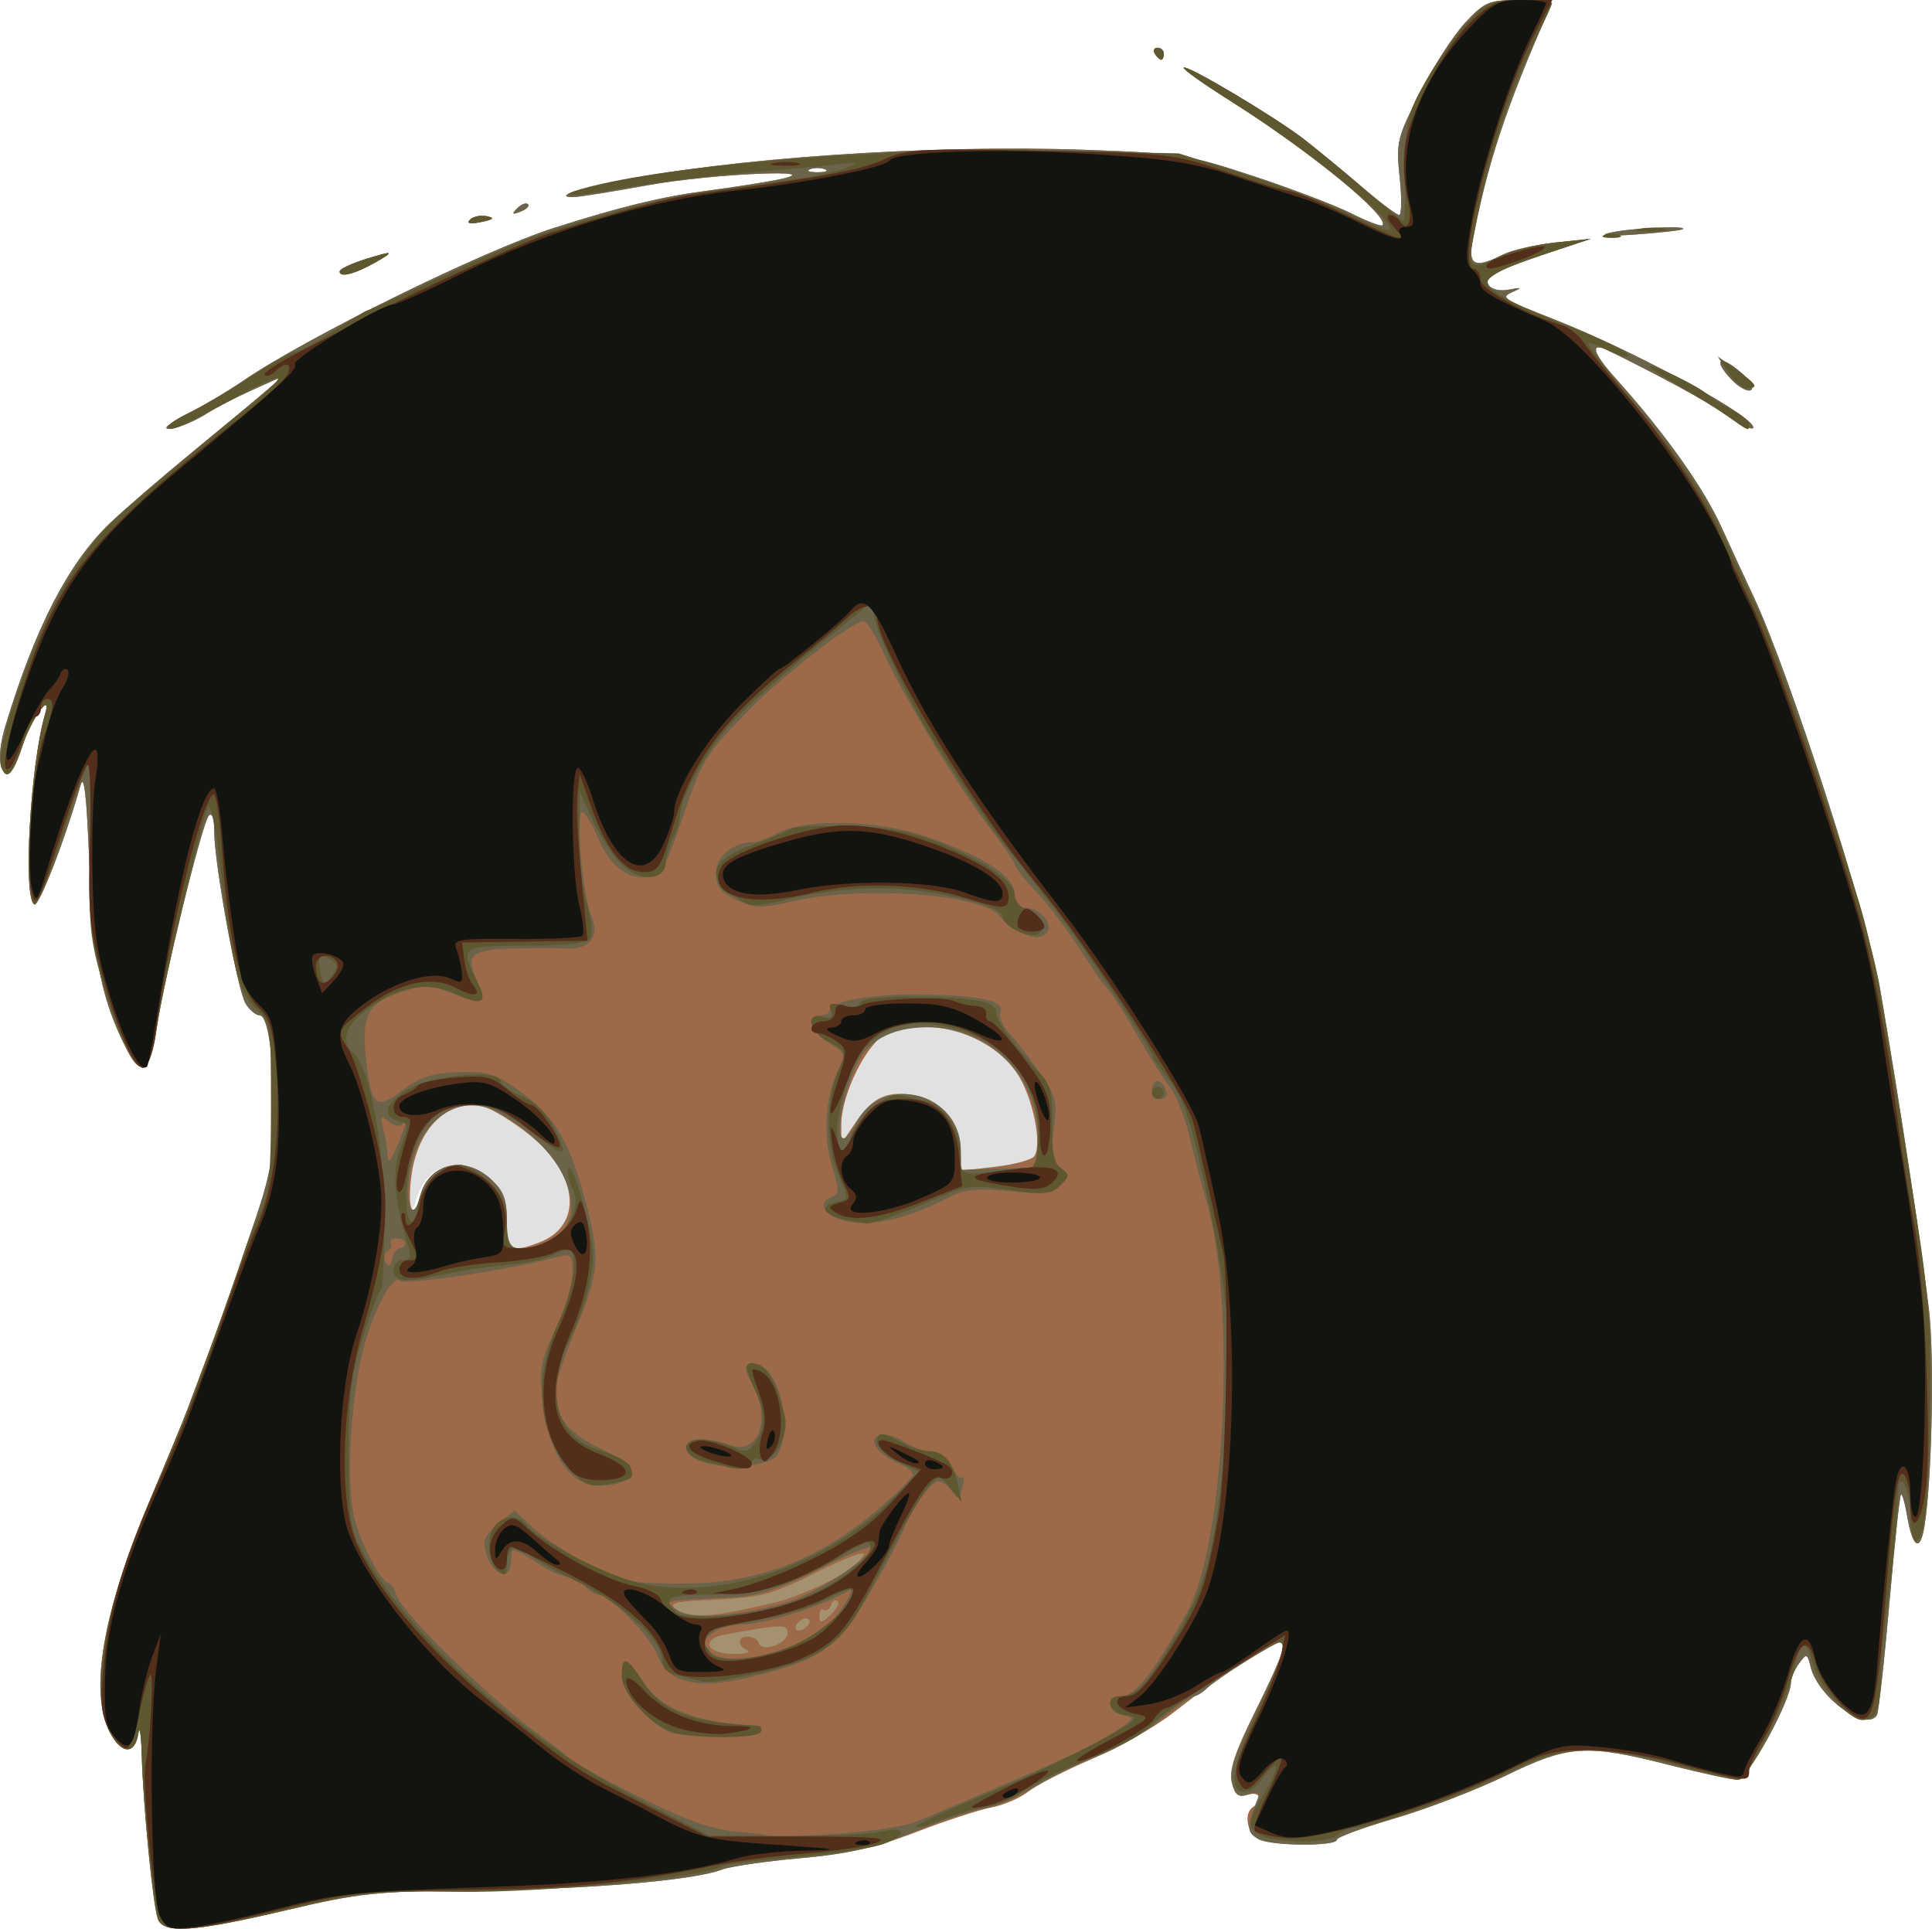 <?xml version="1.0" encoding="UTF-8" standalone="no"?>
<!-- Created with Inkscape (http://www.inkscape.org/) -->

<svg
   xmlns:dc="http://purl.org/dc/elements/1.1/"
   xmlns:cc="http://creativecommons.org/ns#"
   xmlns:rdf="http://www.w3.org/1999/02/22-rdf-syntax-ns#"
   xmlns:svg="http://www.w3.org/2000/svg"
   xmlns="http://www.w3.org/2000/svg"
   xmlns:sodipodi="http://sodipodi.sourceforge.net/DTD/sodipodi-0.dtd"
   xmlns:inkscape="http://www.inkscape.org/namespaces/inkscape"
   width="114.121mm"
   height="113.923mm"
   viewBox="0 0 404.365 403.664"
   id="svg2"
   version="1.1"
   inkscape:version="0.91 r13725"
   sodipodi:docname="mowgli.svg">
  <defs
     id="defs4" />
  <sodipodi:namedview
     id="base"
     pagecolor="#ffffff"
     bordercolor="#666666"
     borderopacity="1.0"
     inkscape:pageopacity="0.0"
     inkscape:pageshadow="2"
     inkscape:zoom="1.4"
     inkscape:cx="158.3755"
     inkscape:cy="184.71873"
     inkscape:document-units="px"
     inkscape:current-layer="layer1"
     showgrid="false"
     fit-margin-top="0"
     fit-margin-left="0"
     fit-margin-right="0"
     fit-margin-bottom="0"
     inkscape:window-width="1920"
     inkscape:window-height="1015"
     inkscape:window-x="0"
     inkscape:window-y="0"
     inkscape:window-maximized="1" />
  <g
     inkscape:label="Layer 1"
     inkscape:groupmode="layer"
     id="layer1"
     transform="translate(-74.334,-173.576)">
    <g
       id="g4147"
       transform="translate(-126.008,-135.929)">
      <path
         style="fill:#e1e1e1;fill-opacity:1;fill-rule:nonzero;stroke:none;stroke-width:1px;stroke-linecap:butt;stroke-linejoin:miter;stroke-opacity:1"
         d="m 307.844,572.029 c 0,0 -2.032,-0.473 -1.84,-5.521 0.144,-3.789 -0.008,-5.459 -0.611,-6.732 -1.792,-3.786 -6.52,-6.676 -10.317,-6.368 -3.752,0.304 -6.308,3.065 -7.44,6.697 -0.91,2.92 -1.242,2.995 -1.739,2.995 -0.348,0 -0.825,-0.685 -0.89,-2.607 -0.1,-2.956 0.427,-6.97 1.323,-9.727 0.799,-2.458 2.659,-5.388 4.204,-7.131 1.424,-1.607 3.897,-2.977 5.932,-3.485 1.35,-0.337 3.686,-0.309 5.067,0.061 2.762,0.739 9.423,4.81 12.874,8.221 3.704,3.661 6.162,7.808 6.629,11.647 0.351,2.89 -0.438,5.935 -2.467,7.86 -1.464,1.389 -3.375,3.232 -6.13,4.138 -2.039,0.67 -2.787,0.49 -3.413,0.094 z"
         id="path4148"
         inkscape:connector-curvature="0"
         sodipodi:nodetypes="cssssssssscsssscc" />
      <path
         style="fill:#e1e1e1;fill-opacity:1;stroke:none;stroke-width:1px;stroke-linecap:butt;stroke-linejoin:miter;stroke-opacity:1"
         d="m 401.385,551.68 c -0.241,-8.05 -4.924,-12.987 -12.743,-12.975 -4.183,0.006 -6.551,2.053 -9.954,7.336 -0.751,1.165 -1.767,2.256 -1.767,2.256 0,0 -1.071,-1.193 -1.071,-2.546 0,-3.22 1.783,-8.567 3.936,-12.735 3.187,-6.17 6.467,-8.335 13.34,-8.639 6.609,-0.292 12.806,1.848 17.514,6.207 3.862,3.576 6.373,10.014 6.939,16.324 0.294,3.277 0.065,4.81 -1.479,5.573 -1.492,0.737 -7.103,2.248 -11.368,1.997 l -3.259,0.179 z"
         id="path4146"
         inkscape:connector-curvature="0"
         sodipodi:nodetypes="scscssssssscs" />
      <path
         style="fill:#a3916f;fill-opacity:1;fill-rule:evenodd"
         d="m 366.948,649.162 c -0.924,2.07 0.607,2.171 1.538,1.861 1.372,-0.456 2.731,-2.979 1.071,-2.979 0,0 -2.35,0.537 -2.609,1.117 z"
         id="path4171"
         inkscape:connector-curvature="0"
         sodipodi:nodetypes="ssss" />
      <path
         style="fill:#a3916f;fill-opacity:1;fill-rule:evenodd"
         d="m 371.859,648.46 c -0.093,-0.237 -0.245,-0.778 -0.104,-1.164 0.203,-0.557 0.358,-1.079 0.938,-1.012 0.599,0.069 1.229,-0.443 1.804,-1.331 0.387,-0.596 0.597,-0.61 0.597,-0.61 1.371,-0.067 0.773,1.785 -1.471,3.573 -1.198,0.955 -1.526,1.146 -1.764,0.544 z"
         id="path4169"
         inkscape:connector-curvature="0"
         sodipodi:nodetypes="ccccsscc"
         inkscape:transform-center-y="-0.17857143" />
      <path
         style="fill:#a3916f;fill-opacity:1;fill-rule:evenodd"
         d=""
         id="path4167"
         inkscape:connector-curvature="0" />
      <path
         style="fill:#a3916f;fill-opacity:1;fill-rule:evenodd"
         d="m 363.892,649.506 c -1.746,0.042 -5.069,0.559 -9.559,1.5 -4.935,1.035 -6.524,2.081 -5.271,3.469 0.293,0.325 1.007,0.777 1.586,1.006 1.056,0.416 3.867,0.756 4.662,0.418 0.334,-0.142 2.708,-0.241 2.042,-0.745 -1.101,-0.832 -2.191,-1.322 -1.645,-2.185 0.364,-0.576 0.42,-0.766 1.578,-0.643 1.154,0.123 1.323,0.568 2.227,1.662 0.977,1.184 2.029,0.528 2.785,0.303 3.077,-0.917 4.844,-3.786 2.801,-4.668 -0.217,-0.094 -0.623,-0.131 -1.205,-0.117 z"
         id="path4165"
         inkscape:connector-curvature="0"
         sodipodi:nodetypes="csscccccsscc" />
      <path
         style="fill:#a3916f;fill-opacity:1;fill-rule:evenodd"
         d="m 343.862,647.455 c -1.321,-0.346 -2.964,-1.446 -2.83,-1.895 0.161,-0.54 1.46,-0.792 5.819,-1.131 15.243,-1.183 15.299,-1.198 25.369,-6.58 6.714,-3.589 9.532,-4.938 10.991,-5.264 0.799,-0.179 0.841,-0.147 0.568,0.423 -1.199,2.502 -9.466,7.752 -16.256,10.325 -3.198,1.211 -9.53,2.88 -14.594,3.845 -3.377,0.644 -7.218,0.761 -9.066,0.277 z"
         id="path4163"
         inkscape:connector-curvature="0" />
      <path
         style="fill:#9c6a48"
         d="m 233.382,711.133 c -1.028,-2.68 -3.069,-23.416 -3.358,-34.128 -0.121,-4.469 -0.454,-6.578 -0.74,-4.688 -0.682,4.502 -3.552,4.381 -5.948,-0.25 -4.359,-8.43 -1.51,-25.101 8.236,-48.187 3.483,-8.25 7.074,-16.969 7.98,-19.375 6.902,-18.324 7.875,-21.045 14.412,-40.331 2.872,-8.473 3.714,-13.179 3.714,-20.763 0,-12.67 -1.222,-21.406 -2.994,-21.406 -0.772,0 -2.085,-1.09 -2.917,-2.423 -1.73,-2.769 -6.588,-29.403 -6.588,-36.114 0,-2.686 -0.447,-3.99 -1.123,-3.276 -1.411,1.492 -9.586,34.913 -10.97,44.845 -1.188,8.528 -3.161,10.02 -5.997,4.535 -5.48,-10.598 -7.246,-19.252 -8.048,-39.442 -0.564,-14.201 -1.102,-18.913 -1.855,-16.25 -3.2,11.306 -8.703,25.497 -9.657,24.907 -2.422,-1.497 -0.844,-29.327 2.26,-39.849 1.525,-5.169 -2.925,1.138 -4.825,6.839 -3.103,9.308 -6.395,5.278 -3.507,-4.292 6.174,-20.458 13.099,-33.951 21.714,-42.312 2.776,-2.694 10.64,-9.486 17.476,-15.095 6.836,-5.609 13.887,-11.466 15.668,-13.017 l 3.239,-2.819 -6.416,2.892 c -3.529,1.591 -7.748,3.763 -9.375,4.827 -3.382,2.211 -8.584,4.047 -8.584,3.029 0,-0.376 2.391,-1.897 5.312,-3.38 2.922,-1.483 7.694,-4.328 10.604,-6.321 13.373,-9.16 50.397,-27.366 65.333,-32.126 13.698,-4.365 22.422,-6.491 31.592,-7.697 5.655,-0.744 12.533,-1.818 15.283,-2.388 11.341,-2.349 -13.978,-1.244 -27.399,1.196 -7.507,1.365 -14.491,2.481 -15.521,2.481 -3.836,0 -0.295,-1.366 8.054,-3.106 24.282,-5.062 66.573,-7.951 99.241,-6.778 19.528,0.701 21.389,0.993 35,5.489 7.906,2.612 17.103,6.113 20.437,7.781 3.334,1.668 6.291,2.804 6.57,2.524 1.674,-1.674 -14.834,-15.258 -30.985,-25.497 -6.093,-3.863 -10.861,-7.241 -10.595,-7.507 0.675,-0.675 19.134,10.33 25.197,15.021 2.75,2.128 8.137,6.558 11.972,9.846 3.835,3.288 7.395,5.978 7.912,5.978 0.517,0 0.569,-3.516 0.116,-7.812 -0.783,-7.423 -0.57,-8.311 4.267,-17.812 2.8,-5.5 7.071,-12.109 9.491,-14.688 4.068,-4.334 4.928,-4.688 11.392,-4.688 5.128,0 6.808,0.417 6.303,1.562 -9.33,21.164 -13.256,33.079 -16.266,49.375 -0.857,4.638 0.766,5.229 6.437,2.347 1.856,-0.944 6.75,-2.072 10.875,-2.508 l 7.5,-0.792 -9.375,3.127 c -5.156,1.72 -10.15,3.63 -11.098,4.243 -2.686,1.74 -0.375,3.977 3.362,3.256 2.567,-0.495 2.79,-0.4 0.944,0.405 -2.88,1.256 -2.57,1.467 8.667,5.895 17.301,6.817 43.137,20.995 41.409,22.722 -0.335,0.335 -3.039,-1.039 -6.009,-3.053 -4.551,-3.086 -11.742,-7.018 -23.96,-13.103 -4.217,-2.1 -3.741,0.156 1.189,5.635 10.451,11.615 18.572,23.061 22.359,31.513 1.232,2.75 4.22,9.219 6.64,14.375 7.351,15.665 23.767,66.553 26.396,81.824 4.057,23.571 8.202,50.737 10.213,66.926 1.224,9.86 0.677,36.353 -0.948,45.927 -0.884,5.207 -2.462,4.2 -3.554,-2.267 -0.472,-2.793 -1.068,-4.867 -1.326,-4.61 -0.257,0.257 -1.347,10.508 -2.422,22.778 -1.075,12.271 -2.248,22.786 -2.607,23.366 -2.226,3.602 -12.263,-3.676 -13.863,-10.053 -0.723,-2.882 -0.848,-2.918 -2.452,-0.725 -0.93,1.271 -1.69,3.082 -1.69,4.024 0,3.704 -9.096,20.309 -11.125,20.309 -1.132,0 -7.601,-1.406 -14.376,-3.125 -17.353,-4.402 -21.036,-4.162 -34.143,2.228 -6.039,2.944 -16.465,6.96 -23.168,8.925 -6.703,1.964 -12.188,3.982 -12.188,4.483 0,1.429 -13.652,1.38 -16.339,-0.058 -2.553,-1.366 -3.261,-5.529 -1.161,-6.827 2.242,-1.385 1.314,-3.314 -1.208,-2.513 -1.925,0.611 -2.641,0.054 -3.299,-2.567 -0.641,-2.556 0.531,-6.11 4.958,-15.025 5.658,-11.393 6.659,-14.27 4.97,-14.27 -0.745,0 -11.701,6.688 -14.797,9.033 -0.688,0.521 -4.226,3.232 -7.863,6.026 -3.637,2.794 -11.145,7.019 -16.683,9.39 -5.539,2.371 -11.479,5.418 -13.201,6.773 -1.722,1.355 -5.183,2.842 -7.692,3.305 -2.508,0.463 -9.612,2.786 -15.785,5.162 -8.582,3.303 -14.319,4.593 -24.375,5.483 -7.233,0.64 -14.557,1.706 -16.276,2.369 -5.838,2.253 -28.051,4.132 -51.25,4.336 -21.196,0.186 -24.527,0.534 -39.934,4.164 -19.292,4.546 -25.657,4.981 -26.863,1.839 z m 123.359,-56.206 c -0.859,-0.347 -1.562,-1.146 -1.562,-1.776 0,-1.648 3.452,-1.416 4.014,0.27 0.675,2.024 5.986,0.088 5.986,-2.182 0,-1.855 -1.285,-1.822 -12.812,0.324 -5.76,1.073 -4.141,4.252 2.083,4.093 2.12,-0.054 3.151,-0.382 2.292,-0.729 z m 12.812,-5.422 c 0.425,-0.688 0.21,-1.25 -0.477,-1.25 -0.688,0 -1.598,0.562 -2.023,1.25 -0.425,0.688 -0.21,1.25 0.477,1.25 0.688,0 1.598,-0.562 2.023,-1.25 z m 6.087,-4.888 c -0.442,-0.405 -1.056,-0.03 -1.364,0.833 -0.308,0.864 -0.981,1.31 -1.496,0.992 -0.514,-0.318 -0.935,0.244 -0.935,1.247 0,1.508 0.4,1.463 2.299,-0.256 1.265,-1.144 1.938,-2.412 1.496,-2.818 z m -13.587,0.366 c 7.703,-1.849 18.155,-7.41 19.057,-10.137 0.279,-0.844 -4.109,0.808 -9.75,3.67 -9.097,4.616 -11.466,5.268 -20.94,5.765 -9.349,0.491 -10.394,0.771 -8.375,2.248 2.524,1.846 7.475,1.463 20.008,-1.546 z m -48.897,-75.422 c 9.355,-3.557 8.339,-14.304 -2.141,-22.648 -3.425,-2.727 -7.624,-5.309 -9.333,-5.737 -7.474,-1.876 -13.938,4.312 -15.258,14.607 -0.869,6.774 0.427,9.684 1.828,4.103 1.742,-6.94 9.277,-8.747 14.868,-3.566 2.642,2.449 3.308,4.208 3.308,8.75 0,6.113 0.893,6.709 6.728,4.49 z m 103.638,-18.058 c 1.74,-2.411 -0.287,-12.38 -3.506,-17.245 -5.564,-8.407 -18.655,-12.3 -27.624,-8.213 -3.943,1.797 -9.237,12.562 -9.237,18.785 l 0,4.005 3.109,-4.576 c 3.568,-5.25 6.61,-6.57 12.57,-5.452 5.293,0.993 9.32,5.963 9.32,11.502 l 0,4.217 7.188,-0.825 c 3.953,-0.454 7.634,-1.443 8.179,-2.198 z m -43.804,-206.576 c -0.859,-0.347 -2.266,-0.347 -3.125,0 -0.859,0.347 -0.156,0.63 1.562,0.63 1.719,0 2.422,-0.284 1.562,-0.63 z M 562.647,388.846 c -3.879,-4.129 -2.403,-5.24 1.967,-1.481 1.987,1.709 2.929,3.326 2.201,3.776 -0.7,0.433 -2.576,-0.6 -4.168,-2.295 z M 271.429,366.349 c 0,-0.712 3.794,-2.271 8.75,-3.595 2.335,-0.624 2.019,-0.205 -1.25,1.656 -4.262,2.426 -7.5,3.264 -7.5,1.939 z m 265.625,-8.076 c 3.79,-0.983 16.483,-1.651 15.521,-0.817 -0.286,0.248 -4.74,0.753 -9.896,1.121 -5.492,0.392 -7.822,0.266 -5.625,-0.304 z m -238.353,-2.791 c 0.667,-0.667 2.256,-0.991 3.532,-0.72 1.719,0.364 1.404,0.679 -1.212,1.212 -2.281,0.465 -3.103,0.291 -2.32,-0.492 z m 9.894,-2.383 c 0.848,-0.854 1.857,-1.238 2.241,-0.853 0.385,0.385 -0.309,1.084 -1.542,1.553 -1.782,0.678 -1.925,0.535 -0.7,-0.7 z M 442.054,320.755 c -0.425,-0.688 -0.177,-1.25 0.551,-1.25 0.728,0 1.324,0.562 1.324,1.25 0,0.688 -0.248,1.25 -0.551,1.25 -0.303,0 -0.899,-0.562 -1.324,-1.25 z"
         id="path4157"
         inkscape:connector-curvature="0" />
      <path
         style="fill:#6b634a"
         d="m 233.382,711.133 c -1.028,-2.68 -3.069,-23.416 -3.358,-34.128 -0.121,-4.469 -0.454,-6.578 -0.74,-4.688 -0.682,4.502 -3.552,4.381 -5.948,-0.25 -4.359,-8.43 -1.51,-25.101 8.236,-48.187 3.483,-8.25 7.074,-16.969 7.98,-19.375 6.902,-18.324 7.875,-21.045 14.412,-40.331 2.872,-8.473 3.714,-13.179 3.714,-20.763 0,-12.67 -1.222,-21.406 -2.994,-21.406 -0.772,0 -2.085,-1.09 -2.917,-2.423 -1.73,-2.769 -6.588,-29.403 -6.588,-36.114 0,-2.686 -0.447,-3.99 -1.123,-3.276 -1.411,1.492 -9.586,34.913 -10.97,44.845 -1.188,8.528 -3.161,10.02 -5.997,4.535 -5.48,-10.598 -7.246,-19.252 -8.048,-39.442 -0.564,-14.201 -1.102,-18.913 -1.855,-16.25 -3.2,11.306 -8.703,25.497 -9.657,24.907 -2.422,-1.497 -0.844,-29.327 2.26,-39.849 1.525,-5.169 -2.925,1.138 -4.825,6.839 -3.103,9.308 -6.395,5.278 -3.507,-4.292 6.174,-20.458 13.099,-33.951 21.714,-42.312 2.776,-2.694 10.64,-9.486 17.476,-15.095 6.836,-5.609 13.887,-11.466 15.668,-13.017 l 3.239,-2.819 -6.416,2.892 c -3.529,1.591 -7.748,3.763 -9.375,4.827 -3.382,2.211 -8.584,4.047 -8.584,3.029 0,-0.376 2.391,-1.897 5.312,-3.38 2.922,-1.483 7.694,-4.328 10.604,-6.321 13.373,-9.16 50.397,-27.366 65.333,-32.126 13.698,-4.365 22.422,-6.491 31.592,-7.697 5.655,-0.744 12.533,-1.818 15.283,-2.388 11.341,-2.349 -13.978,-1.244 -27.399,1.196 -7.507,1.365 -14.491,2.481 -15.521,2.481 -3.836,0 -0.295,-1.366 8.054,-3.106 24.282,-5.062 66.573,-7.951 99.241,-6.778 19.528,0.701 21.389,0.993 35,5.489 7.906,2.612 17.103,6.113 20.437,7.781 3.334,1.668 6.291,2.804 6.57,2.524 1.674,-1.674 -14.834,-15.258 -30.985,-25.497 -6.093,-3.863 -10.861,-7.241 -10.595,-7.507 0.675,-0.675 19.134,10.33 25.197,15.021 2.75,2.128 8.137,6.558 11.972,9.846 3.835,3.288 7.395,5.978 7.912,5.978 0.517,0 0.569,-3.516 0.116,-7.812 -0.783,-7.423 -0.57,-8.311 4.267,-17.812 2.8,-5.5 7.071,-12.109 9.491,-14.688 4.068,-4.334 4.928,-4.688 11.392,-4.688 5.128,0 6.808,0.417 6.303,1.562 -9.33,21.164 -13.256,33.079 -16.266,49.375 -0.857,4.638 0.766,5.229 6.437,2.347 1.856,-0.944 6.75,-2.072 10.875,-2.508 l 7.5,-0.792 -9.375,3.127 c -5.156,1.72 -10.15,3.63 -11.098,4.243 -2.686,1.74 -0.375,3.977 3.362,3.256 2.567,-0.495 2.79,-0.4 0.944,0.405 -2.88,1.256 -2.57,1.467 8.667,5.895 17.301,6.817 43.137,20.995 41.409,22.722 -0.335,0.335 -3.039,-1.039 -6.009,-3.053 -4.551,-3.086 -11.742,-7.018 -23.96,-13.103 -4.217,-2.1 -3.741,0.156 1.189,5.635 10.451,11.615 18.572,23.061 22.359,31.513 1.232,2.75 4.22,9.219 6.64,14.375 7.351,15.665 23.767,66.553 26.396,81.824 4.057,23.571 8.202,50.737 10.213,66.926 1.224,9.86 0.677,36.353 -0.948,45.927 -0.884,5.207 -2.462,4.2 -3.554,-2.267 -0.472,-2.793 -1.068,-4.867 -1.326,-4.61 -0.257,0.257 -1.347,10.508 -2.422,22.778 -1.075,12.271 -2.248,22.786 -2.607,23.366 -2.226,3.602 -12.263,-3.676 -13.863,-10.053 -0.723,-2.882 -0.848,-2.918 -2.452,-0.725 -0.93,1.271 -1.69,3.082 -1.69,4.024 0,3.704 -9.096,20.309 -11.125,20.309 -1.132,0 -7.601,-1.406 -14.376,-3.125 -17.353,-4.402 -21.036,-4.162 -34.143,2.228 -6.039,2.944 -16.465,6.96 -23.168,8.925 -6.703,1.964 -12.188,3.982 -12.188,4.483 0,1.463 -13.685,1.363 -16.457,-0.121 -2.466,-1.32 -2.526,-2.587 -0.371,-7.846 0.802,-1.957 0.531,-2.197 -1.692,-1.491 -2.132,0.677 -2.805,0.212 -3.457,-2.384 -0.6,-2.39 0.684,-6.294 4.958,-15.078 5.662,-11.637 6.593,-14.339 4.94,-14.339 -1.088,0 -13.077,7.621 -15.199,9.661 -0.908,0.874 -2.113,1.589 -2.676,1.589 -0.564,0 -3.704,2.214 -6.978,4.919 -3.274,2.706 -9.237,6.147 -13.25,7.648 -4.013,1.501 -9.934,4.401 -13.158,6.446 -3.223,2.044 -7.869,4.037 -10.323,4.429 -2.454,0.392 -9.244,2.642 -15.088,5.001 -8.259,3.333 -13.548,4.55 -23.75,5.464 -7.219,0.647 -14.531,1.719 -16.25,2.382 -5.838,2.253 -28.051,4.132 -51.25,4.336 -21.196,0.186 -24.527,0.534 -39.934,4.164 -19.292,4.546 -25.657,4.981 -26.863,1.839 z m 148.047,-18.368 c 4.469,-0.495 9.25,-1.373 10.625,-1.952 1.375,-0.579 4.469,-1.898 6.875,-2.93 2.406,-1.032 9.953,-4.235 16.771,-7.118 6.818,-2.883 14.693,-6.725 17.5,-8.539 4.569,-2.952 4.81,-3.342 2.292,-3.721 -3.429,-0.516 -3.776,-4 -0.398,-4 2.878,0 6.764,-4.994 13.729,-17.643 8.114,-14.737 10.361,-65.896 3.809,-86.732 -0.649,-2.062 -2.041,-7.406 -3.093,-11.875 -1.053,-4.469 -3.007,-9.531 -4.342,-11.25 -1.335,-1.719 -4.428,-6.612 -6.873,-10.874 -2.445,-4.262 -5.137,-8.504 -5.982,-9.428 -0.845,-0.923 -2.099,-2.556 -2.787,-3.627 -5.656,-8.814 -9.132,-13.553 -12.696,-17.312 -2.287,-2.412 -4.162,-4.806 -4.168,-5.321 -0.006,-0.515 -2.498,-4.171 -5.538,-8.125 -6.518,-8.479 -17.7,-26.974 -21.917,-36.252 -1.641,-3.609 -3.489,-6.562 -4.108,-6.562 -2.262,0 -17.015,11.398 -23.897,18.464 -9.431,9.682 -9.872,10.405 -14.278,23.411 -3.134,9.251 -4.307,11.325 -6.604,11.674 -4.48,0.68 -8.409,-2.266 -10.81,-8.105 -1.229,-2.989 -2.734,-5.436 -3.344,-5.439 -1.444,-0.006 0.177,17.952 1.977,21.903 1.786,3.919 -0.502,6.897 -5.071,6.6 -1.813,-0.118 -7,-0.111 -11.526,0.014 -8.904,0.247 -10.004,1.398 -7.088,7.414 1.937,3.996 0.746,4.466 -5.241,2.07 -4.301,-1.721 -6.092,-1.845 -9.953,-0.688 -8.341,2.499 -9.62,5.091 -8.108,16.432 1.04,7.805 2.136,8.451 7.452,4.396 3.598,-2.744 6.071,-3.541 11.594,-3.734 6.184,-0.217 7.72,0.257 12.89,3.971 7.222,5.188 10.378,10.379 13.581,22.331 3.356,12.524 3.168,15.258 -1.899,27.497 -2.406,5.813 -4.375,11.661 -4.375,12.995 0,5.129 2.966,8.833 9.578,11.961 7.534,3.564 8.521,6.228 2.774,7.491 -8.087,1.776 -13.277,-4.339 -14.825,-17.467 -0.793,-6.725 -0.506,-8.347 2.666,-15.052 1.955,-4.133 3.555,-9.403 3.556,-11.712 9.4e-4,-3.973 -0.183,-4.148 -3.437,-3.262 -9.095,2.476 -31.598,5.853 -32.633,4.897 -1.472,-1.36 -5.121,5.12 -7.426,13.188 -2.843,9.952 -3.974,28.444 -2.217,36.25 1.105,4.911 5.675,13.75 7.109,13.75 0.515,0 1.317,1.201 1.783,2.669 1.2,3.781 19.815,21.945 29.946,29.222 2.75,1.975 5.564,4.186 6.252,4.913 0.689,0.727 7.203,4.309 14.477,7.96 9.41,4.724 15.171,6.82 19.971,7.266 3.711,0.345 6.854,0.732 6.984,0.861 0.506,0.501 12.71,-0.025 20.44,-0.88 z m -39.74,-20.399 c -4.285,-0.821 -11.198,-8.303 -11.198,-12.121 0,-4.325 1.009,-4.064 4.376,1.134 3.763,5.809 11.161,8.697 23.823,9.298 0.9,0.043 1.289,0.64 0.864,1.328 -0.755,1.221 -12.167,1.452 -17.865,0.361 z m 0.118,-11.857 c -1.511,-0.73 -3.277,-2.848 -3.925,-4.707 -1.271,-3.647 -9.932,-12.519 -12.238,-12.536 -0.775,-0.006 -2.11,-0.855 -2.966,-1.886 -0.856,-1.031 -2.482,-1.875 -3.613,-1.875 -1.131,0 -4.156,-1.427 -6.722,-3.17 -2.566,-1.744 -4.73,-2.728 -4.809,-2.188 -0.079,0.54 -0.22,1.826 -0.312,2.858 -0.292,3.252 -3.657,2.033 -4.93,-1.786 -1.074,-3.221 -0.803,-4.02 2.25,-6.646 l 3.47,-2.985 3.896,3.662 c 4.007,3.767 13.992,9.387 19.521,10.988 1.719,0.498 7.831,0.8 13.582,0.671 14.193,-0.318 26.47,-5.035 37.99,-14.598 4.636,-3.848 8.428,-7.53 8.428,-8.182 0,-0.652 -1.289,-1.676 -2.864,-2.275 -1.575,-0.599 -3.607,-1.985 -4.516,-3.079 -2.413,-2.908 1.508,-4.129 5.293,-1.648 1.592,1.043 4.245,2.089 5.897,2.325 1.651,0.236 3.629,1.691 4.395,3.233 0.766,1.543 1.726,2.472 2.134,2.064 0.408,-0.408 0.411,0.523 0.006,2.067 -0.661,2.526 -0.886,2.602 -2.241,0.749 -0.828,-1.133 -2.082,-2.06 -2.787,-2.06 -1.569,0 -5.295,5.362 -7.818,11.25 -1.031,2.406 -4.348,8.484 -7.37,13.505 -6.074,10.092 -9.384,12.437 -22.26,15.774 -8.675,2.248 -13.547,2.38 -17.491,0.475 z m 26.361,-7.504 c 2.82,-1.439 5.841,-3.518 6.715,-4.62 2.485,-3.137 4.406,-6.745 3.233,-6.071 -6.248,3.589 -17.729,7.173 -23.011,7.185 -1.759,0.004 -4.269,0.79 -5.578,1.747 -2.085,1.524 -2.16,2.004 -0.606,3.877 2.273,2.739 11.778,1.694 19.247,-2.116 z m -3.615,-7.984 c 6.082,-1.718 18.125,-9.445 18.125,-11.628 0,-0.598 -4.922,1.415 -10.938,4.474 -8.279,4.209 -12.609,5.648 -17.812,5.92 -15.733,0.821 -14.656,0.585 -11.969,2.618 2.771,2.097 12.352,1.51 22.594,-1.384 z m -16.562,-29.36 c -4.797,-1.45 -5.515,-4.906 -1.019,-4.906 1.674,0 4.431,0.527 6.127,1.172 6.351,2.415 8.938,-6.229 4.156,-13.887 -1.623,-2.599 -0.689,-3.884 2.059,-2.83 4.528,1.737 6.89,13.983 3.651,18.923 -1.38,2.104 -10.115,2.995 -14.974,1.527 z m 27.5,-51.195 c -3.187,-1.281 -3.686,-3.454 -1.027,-4.475 1.547,-0.594 1.547,-1.465 -0.001,-6.523 -1.938,-6.332 -1.342,-14.854 1.421,-20.305 1.516,-2.991 1.374,-3.368 -2.037,-5.383 -3.875,-2.289 -4.958,-5.775 -1.793,-5.775 1.031,0 1.875,-0.425 1.875,-0.944 0,-2.029 9.043,-3.604 19.576,-3.409 12.53,0.232 17.154,1.299 16.216,3.742 -0.351,0.915 0.593,3.003 2.097,4.642 1.504,1.638 4.355,5.334 6.335,8.213 3.228,4.694 3.512,5.894 2.752,11.626 -0.699,5.272 -0.467,6.67 1.329,7.983 2.041,1.492 2.045,1.724 0.073,3.696 -1.749,1.749 -3.55,1.962 -10.657,1.262 -6.61,-0.651 -9.417,-0.395 -12.362,1.127 -10.112,5.229 -18.211,6.768 -23.798,4.522 z M 417.469,549.505 c 1.282,-13.486 -9.278,-25 -22.928,-25 -7.698,0 -12.87,2.885 -15.275,8.521 -4.357,10.208 -4.106,19.975 0.294,11.466 5.472,-10.581 21.868,-6.293 21.868,5.72 l 0,4.119 7.812,-0.225 7.812,-0.225 0.416,-4.375 z m 23.959,-11.875 c 0,-1.031 0.502,-1.875 1.116,-1.875 0.614,0 1.44,0.844 1.836,1.875 0.438,1.142 0.002,1.875 -1.116,1.875 -1.01,0 -1.836,-0.844 -1.836,-1.875 z m -28.125,-33.385 c -1.375,-0.789 -3.062,-2.148 -3.75,-3.022 -3.667,-4.66 -28.999,-6.427 -43.524,-3.036 -6.441,1.503 -7.766,1.464 -11.562,-0.347 -3.406,-1.624 -4.288,-2.779 -4.288,-5.614 0,-3.457 3.645,-6.457 7.871,-6.479 0.827,-0.004 3.191,-0.893 5.254,-1.976 5.706,-2.994 20.693,-2.651 30.577,0.7 12.085,4.097 18.798,8.392 18.798,12.027 0,2.108 0.702,3.006 2.347,3.006 2.815,0 5.691,3.118 4.562,4.945 -1.033,1.671 -3.132,1.603 -6.284,-0.205 z M 284.02,570.755 c 0.637,0 1.158,-0.469 1.158,-1.042 0,-0.573 -0.819,-1.042 -1.82,-1.042 -1.001,0 -1.554,0.43 -1.23,0.955 0.325,0.525 0.01,1.314 -0.7,1.753 -0.71,0.439 -0.873,1.462 -0.362,2.274 0.637,1.013 1.064,0.79 1.362,-0.711 0.238,-1.203 0.955,-2.188 1.592,-2.188 z m 30.467,-1.225 c 10.589,-4.026 4.882,-19.371 -10.164,-27.331 -8.603,-4.551 -17.578,2.734 -18.45,14.976 -0.409,5.749 1.167,7.544 2.38,2.71 1.742,-6.94 9.277,-8.747 14.868,-3.566 2.642,2.449 3.308,4.208 3.308,8.75 0,6.213 1.404,6.99 8.059,4.46 z m -29.309,-24.752 c 0,-0.379 -0.37,-0.32 -0.822,0.133 -0.452,0.452 -1.675,0.124 -2.717,-0.729 -1.627,-1.332 -1.778,-1.11 -1.07,1.573 0.454,1.719 0.854,4.25 0.891,5.625 0.047,1.785 0.588,1.298 1.892,-1.706 1.004,-2.313 1.826,-4.516 1.826,-4.896 z m 87.812,-199.851 c -0.859,-0.347 -2.266,-0.347 -3.125,0 -0.859,0.347 -0.156,0.63 1.562,0.63 1.719,0 2.422,-0.284 1.562,-0.63 z M 562.647,388.846 c -3.879,-4.129 -2.403,-5.24 1.967,-1.481 1.987,1.709 2.929,3.326 2.201,3.776 -0.7,0.433 -2.576,-0.6 -4.168,-2.295 z M 271.429,366.349 c 0,-0.712 3.794,-2.271 8.75,-3.595 2.335,-0.624 2.019,-0.205 -1.25,1.656 -4.262,2.426 -7.5,3.264 -7.5,1.939 z m 265.625,-8.076 c 3.79,-0.983 16.483,-1.651 15.521,-0.817 -0.286,0.248 -4.74,0.753 -9.896,1.121 -5.492,0.392 -7.822,0.266 -5.625,-0.304 z m -238.353,-2.791 c 0.667,-0.667 2.256,-0.991 3.532,-0.72 1.719,0.364 1.404,0.679 -1.212,1.212 -2.281,0.465 -3.103,0.291 -2.32,-0.492 z m 9.894,-2.383 c 0.848,-0.854 1.857,-1.238 2.241,-0.853 0.385,0.385 -0.309,1.084 -1.542,1.553 -1.782,0.678 -1.925,0.535 -0.7,-0.7 z M 442.054,320.755 c -0.425,-0.688 -0.177,-1.25 0.551,-1.25 0.728,0 1.324,0.562 1.324,1.25 0,0.688 -0.248,1.25 -0.551,1.25 -0.303,0 -0.899,-0.562 -1.324,-1.25 z"
         id="path4155"
         inkscape:connector-curvature="0" />
      <path
         style="fill:#5f5730"
         d="m 233.406,711.068 c -1.014,-3.213 -3.152,-24.671 -3.394,-34.062 -0.115,-4.469 -0.443,-6.578 -0.73,-4.688 -0.682,4.502 -3.552,4.381 -5.948,-0.25 -4.26,-8.239 -1.26,-25.87 8.201,-48.187 3.497,-8.25 6.938,-16.406 7.645,-18.125 1.742,-4.234 10.887,-29.714 12.331,-34.356 0.638,-2.052 2.146,-5.708 3.351,-8.125 1.777,-3.565 2.19,-7.732 2.19,-22.086 0,-17.469 -0.041,-17.73 -3.265,-20.718 -3.57,-3.309 -5.009,-9.278 -7.568,-31.405 -0.783,-6.774 -1.832,-11.555 -2.33,-10.625 -1.378,2.572 -9.64,38.191 -10.808,46.598 -0.566,4.074 -1.702,7.626 -2.525,7.894 -1.97,0.642 -5.551,-6.779 -8.987,-18.625 -2.4,-8.273 -2.725,-11.966 -2.397,-27.19 0.209,-9.689 0.057,-17.615 -0.338,-17.614 -0.395,10e-4 -2.858,6.741 -5.473,14.977 -2.615,8.236 -5.245,14.672 -5.845,14.301 -2.414,-1.492 -0.827,-29.345 2.27,-39.843 1.449,-4.912 -2.904,1.015 -4.572,6.226 -2.009,6.275 -3.46,7.899 -4.541,5.082 -1.603,-4.176 7.272,-29.056 14.204,-39.823 5.726,-8.893 7.15,-10.464 17.083,-18.846 3.387,-2.858 8.169,-6.901 10.625,-8.982 2.456,-2.082 7.169,-5.942 10.472,-8.577 3.303,-2.636 5.759,-5.039 5.458,-5.341 -0.302,-0.302 -3.848,1.259 -7.881,3.468 -12.167,6.665 -14.331,7.653 -15.097,6.887 -0.403,-0.403 1.46,-1.749 4.14,-2.991 2.68,-1.242 8.476,-4.627 12.88,-7.522 4.403,-2.895 8.635,-5.264 9.403,-5.264 0.768,0 4.387,-1.969 8.04,-4.375 3.654,-2.406 6.864,-4.375 7.135,-4.375 0.27,0 5.143,-2.165 10.828,-4.81 22.161,-10.312 22.684,-10.518 39.087,-15.342 6.875,-2.022 16.719,-4.212 21.875,-4.867 17.416,-2.212 25.84,-3.659 28.864,-4.96 2.558,-1.1 2.258,-1.199 -1.989,-0.659 -2.75,0.35 -11.469,1.153 -19.375,1.784 -7.906,0.631 -19.361,2.068 -25.454,3.192 -11.678,2.156 -15.884,1.924 -6.765,-0.372 18.539,-4.668 62.146,-8.049 95.477,-7.402 l 27.367,0.531 14.375,4.58 c 7.906,2.519 17.698,6.271 21.76,8.338 4.062,2.067 7.671,3.472 8.021,3.122 1.678,-1.678 -17.526,-17.187 -33.984,-27.445 -5.304,-3.306 -9.417,-6.238 -9.14,-6.515 0.688,-0.688 19.041,10.223 25.218,14.992 2.75,2.123 8.437,6.835 12.639,10.471 4.201,3.636 7.857,6.611 8.125,6.611 0.268,0 0.486,-4.922 0.486,-10.938 0,-10.13 0.313,-11.491 4.244,-18.438 2.334,-4.125 6.245,-9.609 8.691,-12.188 4.048,-4.267 5.041,-4.688 11.068,-4.688 3.642,0 6.621,0.3 6.621,0.667 0,0.367 -1.387,3.404 -3.082,6.749 -5.956,11.753 -10.953,27.658 -13.63,43.374 -0.896,5.262 -0.035,5.76 5.304,3.068 2.493,-1.257 7.908,-2.645 12.033,-3.085 l 7.5,-0.799 -10.618,3.505 c -6.61,2.182 -10.759,4.237 -10.992,5.443 -0.337,1.75 4.953,4.635 17.86,9.742 7.829,3.098 12.106,5.272 11.521,5.856 -0.365,0.365 -2.403,-0.236 -4.53,-1.336 -2.126,-1.1 -3.866,-1.67 -3.866,-1.268 0,0.402 3.806,5.339 8.458,10.97 11.839,14.33 16.003,20.612 21.064,31.776 2.422,5.342 5.257,11.4 6.301,13.462 2.156,4.26 17.61,49.245 21.471,62.5 1.402,4.812 3.41,14.094 4.462,20.625 1.052,6.531 3.746,23.125 5.986,36.875 3.474,21.327 4.044,27.847 3.88,44.375 -0.209,20.936 -1.1,30 -2.949,30 -0.645,0 -1.173,-2.498 -1.173,-5.551 0,-5.195 -2.422,-9.758 -2.566,-4.835 -0.158,5.371 -1.37,17.894 -2.482,25.626 -0.661,4.6 -1.202,10.601 -1.202,13.335 0,6.509 -1.016,8.925 -3.754,8.925 -3.021,0 -9.556,-7.655 -10.603,-12.418 -1.027,-4.677 -2.541,-4.067 -3.615,1.455 -1.126,5.788 -9.86,23.394 -11.625,23.432 -0.81,0.017 -6.716,-1.373 -13.125,-3.09 -16.614,-4.451 -23.575,-4.187 -34.565,1.311 -9.185,4.595 -29.161,11.811 -32.697,11.811 -1.109,0 -2.673,0.657 -3.476,1.46 -2.149,2.149 -15.065,1.8 -17.333,-0.468 -1.652,-1.652 -1.427,-2.606 1.982,-8.388 3.535,-5.995 2.87,-7.658 -0.947,-2.368 -0.898,1.245 -2.38,2.264 -3.292,2.264 -3.524,0 -2.73,-5.19 2.518,-16.461 7.167,-15.392 7.197,-17.131 0.219,-12.702 -15.651,9.935 -19.325,12.422 -22.045,14.927 -3.224,2.968 -4.158,3.461 -16.392,8.658 -4.469,1.898 -9.448,4.478 -11.064,5.732 -1.617,1.254 -4.992,2.614 -7.5,3.022 -2.508,0.408 -6.676,1.636 -9.261,2.728 -2.585,1.093 -4.951,1.736 -5.257,1.43 -0.306,-0.306 6.027,-3.279 14.075,-6.606 8.048,-3.327 18.851,-8.367 24.007,-11.201 8.311,-4.567 8.985,-5.197 5.938,-5.547 -3.759,-0.432 -4.854,-3.954 -1.25,-4.019 3.471,-0.063 5.639,-2.424 11.807,-12.854 6,-10.146 7.407,-15.365 9.835,-36.471 2.347,-20.403 1.319,-33.796 -4.652,-60.635 -2.416,-10.859 -4.082,-15.503 -6.813,-18.989 -1.988,-2.538 -3.615,-4.935 -3.615,-5.327 0,-0.672 -5.567,-9.292 -14.167,-21.934 -3.358,-4.937 -8.581,-11.802 -17.115,-22.5 -2.58,-3.234 -8.186,-11.488 -14.432,-21.25 -4.499,-7.031 -11.13,-20.748 -12.253,-25.348 l -0.848,-3.473 -12.286,9.949 c -6.757,5.472 -14.564,12.538 -17.35,15.702 -5.146,5.846 -10.3,15.284 -10.3,18.862 0,1.084 -0.645,3.176 -1.433,4.649 -0.788,1.473 -1.491,3.826 -1.562,5.23 -0.191,3.771 -5.3,4.032 -9.141,0.468 -1.728,-1.604 -4.44,-5.728 -6.025,-9.165 l -2.883,-6.25 -0.102,8.864 c -0.056,4.875 0.669,11.427 1.612,14.561 0.943,3.133 1.279,6.401 0.748,7.261 -0.667,1.079 -4.887,1.583 -13.596,1.623 -13.846,0.064 -13.763,-0.004 -9.828,8.002 1.956,3.979 0.607,4.607 -4.595,2.138 -5.764,-2.735 -11.641,-1.834 -18.171,2.786 -5.106,3.613 -6.333,7.171 -3.32,9.628 3.33,2.715 6.395,19.371 6.409,34.825 0.007,8.078 -0.31,14.687 -0.704,14.688 -0.395,1.7e-4 -2.082,4.358 -3.75,9.683 -2.504,7.995 -3.033,12.299 -3.033,24.688 0,12.988 0.362,15.676 2.696,20.005 9.819,18.213 33.835,39.758 58.418,52.407 l 14.395,7.407 15.995,0.068 c 8.797,0.038 17.824,-0.376 20.058,-0.92 5.787,-1.407 5.221,1.211 -0.625,2.894 -2.578,0.742 -10.741,1.864 -18.139,2.494 -7.398,0.63 -13.975,1.468 -14.615,1.864 -3.721,2.299 -37.268,5.561 -55.058,5.353 -17.928,-0.21 -20.631,0.074 -36.184,3.791 -19.397,4.636 -25.814,5.073 -26.838,1.83 z m 36.459,-200.532 c -2.609,-1.657 -3.119,-1.18 -2.455,2.294 0.598,3.128 0.735,3.188 2.327,1.011 1.34,-1.833 1.367,-2.519 0.129,-3.305 z m 72.454,161.82 c -4.721,-0.712 -11.829,-7.99 -11.829,-12.111 0,-4.321 1.009,-4.064 4.361,1.111 4.158,6.419 9.599,8.544 23.838,9.311 0.9,0.049 1.289,0.651 0.864,1.338 -0.752,1.216 -10.213,1.409 -17.233,0.35 z m 4.733,-10.996 c -0.688,-0.212 -2.797,-0.727 -4.688,-1.144 -2.336,-0.515 -3.438,-1.551 -3.438,-3.231 0,-4.22 -8.089,-11.689 -17.929,-16.555 -5.176,-2.559 -9.761,-5.22 -10.189,-5.914 -1.581,-2.558 -4.382,-1.269 -4.382,2.017 0,2.772 -0.289,3.038 -1.875,1.722 -2.248,-1.865 -2.47,-7.655 -0.375,-9.75 2.023,-2.023 4.799,-1.891 6.487,0.308 2.372,3.09 16.345,10.283 23.144,11.914 17.161,4.117 39.975,-3.611 54.2,-18.361 l 4.706,-4.88 -4.394,-2.095 c -2.417,-1.152 -4.394,-2.948 -4.394,-3.99 0,-2.322 0.967,-2.326 5,-0.02 1.719,0.983 4.322,1.806 5.784,1.831 3.269,0.054 5.012,2.037 6.089,6.926 l 0.824,3.743 -2.343,-2.881 c -2.276,-2.798 -2.404,-2.814 -4.448,-0.555 -1.158,1.279 -4.016,5.951 -6.352,10.381 -2.336,4.43 -5.765,10.91 -7.62,14.399 -5.148,9.685 -10.609,12.605 -30.059,16.075 -1.375,0.245 -3.062,0.272 -3.75,0.06 z m 20.852,-8.215 c 5.057,-2.575 11.018,-8.093 11.021,-10.202 0.002,-1.386 -0.869,-1.18 -5.986,1.415 -4.007,2.032 -8.529,3.221 -22.45,5.904 -3.114,0.6 -3.647,2.884 -1.25,5.356 2.18,2.249 11.927,0.958 18.665,-2.472 z m -3.325,-7.758 c 9.572,-2.932 20.003,-10.643 17.621,-13.026 -0.295,-0.295 -2.844,0.921 -5.665,2.701 -9.261,5.846 -17.003,8.193 -27.029,8.193 -9.352,0 -10.675,0.615 -7.766,3.608 1.807,1.86 14.662,1.029 22.839,-1.476 z M 319.944,617.398 c -7.018,-7.356 -8.103,-19.281 -2.808,-30.848 3.027,-6.612 4.288,-13.715 2.715,-15.289 -0.39,-0.39 -1.967,-0.035 -3.504,0.788 -1.538,0.823 -5.101,1.714 -7.92,1.979 -6.664,0.628 -11.458,1.362 -17.656,2.701 -2.768,0.598 -5.721,0.858 -6.562,0.578 -2.26,-0.753 -1.86,-4.052 0.491,-4.052 1.526,0 1.803,-0.688 1.13,-2.812 -3.033,-9.581 -3.529,-15.94 -1.622,-20.795 1.829,-4.655 1.805,-4.959 -0.422,-5.542 -3.892,-1.018 -2.675,-4.182 2.682,-6.974 5.401,-2.815 18.712,-3.749 18.712,-1.312 0,0.723 1.959,2.132 4.354,3.133 2.896,1.21 5.206,3.491 6.9,6.811 3.016,5.912 2.109,6.255 -3.782,1.434 -6.079,-4.976 -9.202,-6.442 -13.722,-6.442 -5.511,0 -8.38,1.87 -11.095,7.229 -2.501,4.939 -3.371,15.931 -1.359,17.174 0.662,0.409 1.203,-0.721 1.203,-2.512 0,-3.926 5.115,-9.392 8.789,-9.392 1.459,0 4.297,1.644 6.307,3.654 2.844,2.843 3.654,4.784 3.654,8.75 0,4.738 0.244,5.096 3.472,5.096 6.985,0 12.985,-7.443 10.197,-12.651 -0.732,-1.368 -1.088,-3.159 -0.792,-3.981 0.714,-1.975 4.589,11.213 5.113,17.4 0.375,4.424 -2.323,13.977 -5.527,19.572 -0.698,1.218 -1.568,4.593 -1.934,7.5 -0.927,7.364 2.592,12.808 9.478,14.662 2.817,0.758 5.443,2.218 5.836,3.242 0.921,2.401 0.638,2.623 -4.595,3.6 -3.737,0.698 -4.866,0.304 -7.733,-2.701 z m 32.109,-1.008 c -0.688,-0.229 -2.797,-0.758 -4.688,-1.175 -4.326,-0.954 -4.618,-4.461 -0.371,-4.461 1.686,0 4.561,0.681 6.387,1.513 2.87,1.308 3.557,1.19 5.059,-0.864 2.275,-3.112 2.195,-6.184 -0.301,-11.442 -2.209,-4.654 -1.908,-5.933 1.12,-4.771 1.969,0.755 3.953,4.743 5.356,10.759 0.937,4.017 -2.498,9.992 -5.157,8.971 -0.979,-0.376 -1.781,-0.061 -1.781,0.7 0,1.304 -2.853,1.694 -5.625,0.769 z m 25.625,-51.537 c -4.627,-0.83 -6.121,-2.79 -2.791,-3.661 3.325,-0.87 3.253,-0.28 0.764,-6.223 -2.454,-5.859 -2.425,-15.115 0.066,-21.076 1.813,-4.339 1.791,-4.412 -1.852,-6.297 -4.181,-2.162 -5.183,-6.275 -1.28,-5.254 1.781,0.466 2.215,0.13 1.669,-1.291 -0.588,-1.532 -0.084,-1.757 2.49,-1.111 1.919,0.482 3.412,0.255 3.683,-0.559 0.289,-0.866 4.493,-1.325 11.44,-1.25 13.017,0.141 17.061,0.978 17.061,3.531 0,1.71 4.11,7.314 9.698,13.223 1.586,1.677 2.088,4.231 1.957,9.946 -0.132,5.759 0.326,8.057 1.826,9.154 1.827,1.336 1.814,1.653 -0.157,3.623 -1.883,1.883 -3.232,2.003 -10.554,0.937 -7.106,-1.035 -9.163,-0.884 -13.395,0.98 -7.525,3.315 -15.561,6.25 -16.588,6.059 -0.502,-0.094 -2.318,-0.423 -4.037,-0.731 z m 38.438,-11.029 c 0.984,-0.31 1.562,-2.874 1.562,-6.923 0,-12.229 -8.318,-21.098 -21.534,-22.959 -11.421,-1.609 -18.155,4.923 -20.381,19.768 -0.912,6.078 1.282,9.375 2.64,3.967 0.995,-3.965 7.614,-9.687 10.355,-8.953 1.125,0.301 3.582,0.89 5.46,1.307 3.913,0.87 7.21,6.233 7.21,11.728 0,3.612 0.03,3.626 6.562,3.093 3.609,-0.295 7.266,-0.757 8.125,-1.027 z m 25.312,-15.57 c 0,-0.688 0.562,-1.25 1.25,-1.25 0.688,0 1.25,0.562 1.25,1.25 0,0.688 -0.562,1.25 -1.25,1.25 -0.688,0 -1.25,-0.562 -1.25,-1.25 z m -28.438,-34.031 c -1.547,-0.743 -2.812,-2.035 -2.812,-2.871 0,-2.353 -14.034,-5.732 -24.735,-5.957 -5.579,-0.117 -13.489,0.719 -18.777,1.985 -9.057,2.168 -9.169,2.164 -12.882,-0.48 -5.762,-4.103 -4.517,-7.463 3.896,-10.522 3.782,-1.375 7.5,-2.907 8.261,-3.403 0.761,-0.496 6.385,-0.727 12.498,-0.514 8.48,0.296 12.964,1.155 18.919,3.624 9.716,4.028 15.321,7.945 15.321,10.706 0,1.165 1.266,2.674 2.812,3.352 2.853,1.252 3.849,4.504 1.562,5.103 -0.688,0.18 -2.516,-0.281 -4.062,-1.024 z m 148.438,-107.966 c -2.406,-1.718 -7.05,-4.594 -10.319,-6.391 -3.269,-1.797 -5.727,-3.483 -5.463,-3.748 0.541,-0.541 11.061,4.667 12.031,5.956 0.344,0.457 2.453,1.767 4.688,2.912 2.234,1.145 4.062,2.63 4.062,3.299 0,1.575 0.109,1.619 -5,-2.029 z m 0.61,-8.826 -2.177,-3.323 3.909,2.783 c 4.317,3.074 4.762,3.863 2.177,3.863 -0.952,0 -2.711,-1.495 -3.909,-3.323 z M 271.429,366.349 c 0,-0.712 3.794,-2.271 8.75,-3.595 2.335,-0.624 2.019,-0.205 -1.25,1.656 -4.262,2.426 -7.5,3.264 -7.5,1.939 z m 264.688,-7.672 c 0.859,-0.347 2.266,-0.347 3.125,0 0.859,0.347 0.156,0.63 -1.562,0.63 -1.719,0 -2.422,-0.284 -1.562,-0.63 z m 7.515,-1.306 c 1.555,-0.299 3.805,-0.288 5,0.025 1.195,0.313 -0.077,0.557 -2.827,0.544 -2.75,-0.014 -3.728,-0.27 -2.173,-0.569 z m -244.93,-1.888 c 0.667,-0.667 2.256,-0.991 3.532,-0.72 1.719,0.364 1.404,0.679 -1.212,1.212 -2.281,0.465 -3.103,0.291 -2.32,-0.492 z M 442.054,320.755 c -0.425,-0.688 -0.177,-1.25 0.551,-1.25 0.728,0 1.324,0.562 1.324,1.25 0,0.688 -0.248,1.25 -0.551,1.25 -0.303,0 -0.899,-0.562 -1.324,-1.25 z"
         id="path4153"
         inkscape:connector-curvature="0" />
      <path
         style="fill:#522e1b"
         d="m 233.988,710.866 c -1.408,-2.631 -3.963,-28.306 -3.195,-32.103 1.011,-4.997 1.787,-19.575 1,-18.788 -0.454,0.454 -1.462,4.015 -2.241,7.914 -0.779,3.899 -1.957,7.269 -2.618,7.49 -0.661,0.22 -2.232,-1.342 -3.49,-3.473 -1.925,-3.259 -2.153,-5.392 -1.435,-13.449 1.138,-12.771 4.237,-22.927 12.457,-40.826 4.225,-9.199 8.876,-21.374 14.065,-36.817 1.743,-5.188 4.273,-11.801 5.62,-14.695 3.43,-7.366 5.051,-20.401 4.059,-32.644 -0.713,-8.797 -1.313,-10.841 -3.877,-13.219 -3.69,-3.422 -6.316,-14.771 -7.476,-32.312 -0.443,-6.703 -1.235,-12.188 -1.759,-12.188 -2.251,0 -9.54,29.727 -12.083,49.275 -0.529,4.07 -1.666,7.633 -2.525,7.917 -1.984,0.656 -5.862,-8.306 -9.25,-21.375 -2.154,-8.309 -2.51,-12.733 -2.095,-26.038 0.275,-8.816 0.076,-16.029 -0.441,-16.029 -0.517,0 -3.152,6.891 -5.854,15.312 -4.293,13.377 -5.031,14.859 -5.841,11.724 -1.354,-5.238 0.258,-26.844 2.437,-32.661 2.228,-5.949 2.424,-8.125 0.732,-8.125 -0.688,0 -1.25,0.844 -1.25,1.875 0,1.031 -0.519,1.875 -1.153,1.875 -0.634,0 -1.827,2.109 -2.651,4.688 -0.824,2.578 -1.992,5.222 -2.597,5.875 -2.336,2.525 -0.943,-5.617 3.108,-18.161 7.086,-21.939 14.119,-30.451 46.348,-56.096 4.361,-3.47 8.252,-7.152 8.648,-8.182 0.86,-2.24 -0.618,-2.458 -2.682,-0.394 -0.814,0.814 -1.817,1.142 -2.229,0.729 -0.413,-0.413 3.094,-2.697 7.792,-5.076 4.698,-2.379 11.354,-5.799 14.792,-7.6 10.278,-5.383 32.187,-15.418 36.875,-16.89 16.034,-5.034 25.102,-7.497 30,-8.149 26.657,-3.551 35.125,-5.09 39.909,-7.254 5.136,-2.323 7.519,-2.463 33.125,-1.95 27.05,0.542 27.816,0.63 39.026,4.507 6.289,2.175 12.154,3.954 13.034,3.954 0.88,0 6.248,2.25 11.929,5 11.739,5.682 13.028,6.009 9.853,2.5 -1.244,-1.375 -1.646,-2.5 -0.892,-2.5 0.753,0 1.723,0.572 2.155,1.27 1.739,2.814 2.825,-0.333 1.619,-4.698 -0.707,-2.562 -0.963,-7.388 -0.567,-10.726 0.862,-7.28 8.202,-20.984 14.339,-26.772 3.662,-3.454 5.252,-4.075 10.423,-4.075 l 6.102,0 -3.733,7.188 c -8.004,15.411 -16.737,49.062 -12.732,49.062 0.776,0 1.411,0.985 1.411,2.189 0,2.042 9.533,7.412 17.076,9.618 1.485,0.434 3.561,2.103 4.612,3.708 1.052,1.605 4.807,6.223 8.345,10.264 8.062,9.206 16.716,22.144 20.095,30.043 1.424,3.329 4.481,9.991 6.794,14.803 4.281,8.91 16.801,45.135 22.248,64.375 3.083,10.889 5.945,26.21 8.406,45 0.765,5.844 2.204,14.764 3.197,19.822 2.178,11.095 3.694,45.502 2.446,55.49 -0.961,7.693 -3.206,9.859 -3.237,3.125 -0.01,-2.234 -0.5,-4.821 -1.088,-5.749 -1.423,-2.245 -2.23,2.533 -3.877,22.936 -1.81,22.425 -2.559,26.97 -4.571,27.742 -2.237,0.858 -8.901,-6.596 -10.197,-11.407 -1.628,-6.043 -3.518,-4.997 -5.824,3.224 -1.2,4.276 -3.53,9.91 -5.177,12.52 -1.648,2.61 -2.996,5.671 -2.996,6.802 0,2.303 -0.6,2.229 -16.165,-1.989 -5.11,-1.385 -13.017,-2.518 -17.572,-2.518 -6.981,0 -9.644,0.688 -16.96,4.379 -13.917,7.023 -39.577,14.806 -46.31,14.047 -3.089,-0.348 -5.979,-0.996 -6.423,-1.44 -0.444,-0.444 0.736,-3.952 2.621,-7.795 1.885,-3.844 3.19,-7.227 2.899,-7.518 -0.291,-0.291 -2.052,1.281 -3.913,3.493 -2.709,3.22 -3.609,3.667 -4.511,2.24 -1.739,-2.748 -1.481,-3.872 3.236,-14.08 2.421,-5.239 4.754,-11.288 5.184,-13.441 l 0.783,-3.915 -5.497,3.494 c -3.023,1.922 -8.405,5.36 -11.959,7.64 -3.554,2.28 -6.934,4.145 -7.512,4.145 -0.577,0 -1.718,1.07 -2.535,2.378 -1.412,2.262 -15.084,9.571 -16.065,8.589 -0.256,-0.256 3.213,-2.407 7.711,-4.779 7.585,-4.001 7.929,-4.358 4.748,-4.938 -4.137,-0.754 -5.613,-3.75 -1.847,-3.75 1.9,0 4.335,-2.666 8.851,-9.688 6.499,-10.105 7.332,-12.386 10.149,-27.812 1.651,-9.042 2.34,-50.053 0.933,-55.625 -0.347,-1.375 -1.625,-7 -2.841,-12.5 -1.215,-5.5 -2.719,-12.008 -3.341,-14.463 -1.355,-5.348 -22.696,-37.861 -32.728,-49.862 -13.199,-15.789 -33.437,-49.547 -33.437,-55.774 0,-3.339 -2.838,-3.195 -6.671,0.338 -2.175,2.005 -6.731,5.848 -10.125,8.54 -15.113,11.988 -21.751,20.789 -25.702,34.077 -2.849,9.583 -3.28,10.268 -6.443,10.268 -4.098,0 -7.733,-4.625 -11.059,-14.069 l -2.298,-6.524 -0.414,4.359 c -0.359,3.781 -0.025,8.997 1.72,26.859 l 0.366,3.75 -13.125,0.19 -13.125,0.19 0.434,3.56 c 0.239,1.958 1.022,4.277 1.741,5.153 2.058,2.509 0.542,2.86 -3.437,0.796 -5.13,-2.662 -11.826,-1.221 -18.692,4.021 -6.303,4.813 -6.424,5.085 -3.87,8.73 0.99,1.414 3.293,8.43 5.116,15.591 3.973,15.601 3.608,23.42 -2,42.862 -4.642,16.091 -5.187,36.688 -1.203,45.464 4.911,10.818 16.808,24.175 32.575,36.569 13.251,10.416 13.399,10.511 29.292,18.615 l 11.295,5.76 19.637,0 c 15.848,0 18.863,0.264 15.625,1.371 -2.206,0.754 -8.9,1.739 -14.875,2.189 -5.975,0.45 -14.694,1.62 -19.375,2.599 -16.778,3.51 -30.111,4.782 -52.262,4.985 -20.786,0.191 -23.72,0.512 -38.517,4.219 -18.714,4.688 -22.765,4.956 -24.549,1.623 z m 36.89,-199.991 c -1.366,-2.21 -4.449,-1.572 -4.449,0.922 0,1.26 0.388,2.68 0.863,3.155 1.276,1.276 4.575,-2.476 3.586,-4.076 z m 138.051,173.822 c 10.037,-5.281 14.331,-6.26 7.5,-1.709 -3.094,2.061 -7.594,4.103 -10,4.537 -3.965,0.716 -3.731,0.451 2.5,-2.828 z m -66.483,-13.486 c -5.79,-1.715 -11.017,-6.501 -11.017,-10.088 0,-1.044 1.706,0.014 4.077,2.528 4.24,4.496 10.925,7.086 18.319,7.098 5.221,0.009 4.724,0.682 -1.146,1.55 -2.406,0.356 -7.011,-0.134 -10.233,-1.088 z m 0.018,-11.22 c -1.15,-0.347 -2.673,-2.301 -3.384,-4.342 -1.933,-5.545 -8.629,-11.148 -20.414,-17.081 -5.804,-2.922 -10.931,-5.312 -11.394,-5.312 -0.463,0 -0.842,1.172 -0.842,2.604 0,3.638 -3.036,2.322 -3.497,-1.516 -0.228,-1.9 0.624,-3.995 2.209,-5.429 2.532,-2.291 2.646,-2.275 5.997,0.816 4.955,4.572 16.411,10.679 21.953,11.705 2.633,0.487 5.092,1.679 5.464,2.649 1.598,4.164 6.706,5.148 17.249,3.322 11.277,-1.953 18.763,-5.158 24.444,-10.465 5.889,-5.501 3.274,-6.694 -4.196,-1.915 -7.805,4.993 -16.952,8.283 -22.478,8.085 l -4.019,-0.144 4.375,-0.895 c 5.709,-1.168 16.825,-5.974 23.125,-9.998 5.158,-3.295 7.874,-5.716 13.044,-11.623 l 3.001,-3.429 -3.86,-1.346 c -4.149,-1.446 -7.165,-5.793 -3.141,-4.529 4.354,1.369 10.986,4.022 12.539,5.017 1.991,1.275 0.786,3.452 -1.438,2.599 -1.951,-0.749 -4.324,2.668 -11.799,16.992 -7.904,15.144 -9.811,17.451 -17.245,20.854 -6.434,2.946 -20.85,4.843 -25.692,3.381 z m 27.334,-7.163 c 3.913,-2.024 9.132,-8.12 9.132,-10.668 0,-0.734 -2.668,0.084 -5.929,1.818 -3.261,1.734 -10.151,3.863 -15.312,4.732 -8.115,1.366 -9.438,1.95 -9.784,4.32 -0.279,1.908 0.447,3.054 2.388,3.772 3.215,1.189 13.619,-0.93 19.506,-3.975 z m -26.103,-10.426 c 0.902,-0.361 1.98,-0.317 2.396,0.099 0.415,0.415 -0.323,0.711 -1.641,0.657 -1.456,-0.06 -1.752,-0.356 -0.755,-0.755 z m -23.914,-25.145 c -6.364,-7.032 -7.477,-18.899 -2.743,-29.24 5.634,-12.306 5.268,-19.404 -0.841,-16.299 -1.592,0.809 -6.831,1.702 -11.644,1.984 -4.812,0.282 -10.333,1.141 -12.269,1.909 -4.892,1.941 -8.356,1.742 -8.356,-0.479 0,-1.031 0.844,-1.875 1.875,-1.875 2.347,0 2.339,-0.477 -0.092,-5.178 -1.082,-2.092 -1.644,-4.127 -1.25,-4.521 0.394,-0.394 0.717,-0.061 0.717,0.741 0,3.324 2.284,1.129 3.044,-2.926 0.506,-2.7 2.031,-5.176 3.967,-6.445 2.921,-1.914 3.452,-1.913 7.47,0.002 4.853,2.314 7.307,7.165 6.266,12.389 -0.637,3.201 -0.397,3.438 3.49,3.438 4.724,0 10.163,-3.699 11.534,-7.845 0.917,-2.774 0.921,-2.773 1.824,0.345 2.035,7.028 1.113,15.563 -2.63,24.339 -6.164,14.453 -4.479,22.348 5.589,26.193 7.042,2.689 7.447,5.239 0.874,5.497 -3.213,0.126 -5.49,-0.55 -6.827,-2.028 z m 29.773,-2.057 c -5.113,-1.579 -6.523,-3.491 -3.067,-4.157 2.556,-0.492 11.192,3.157 11.192,4.73 0,1.526 -1.721,1.405 -8.125,-0.573 z m 9.989,-0.896 c -0.387,-1.01 -0.197,-3.205 0.423,-4.879 0.757,-2.043 0.566,-4.636 -0.58,-7.888 -2.093,-5.938 -2.093,-5.85 -10e-4,-5.047 4.253,1.632 5.987,12.88 2.664,17.271 -1.483,1.959 -1.925,2.055 -2.505,0.543 z m 15.636,-51.067 c -1.576,-1.034 -1.45,-1.348 0.788,-1.963 2.494,-0.685 2.549,-0.962 0.865,-4.336 -0.989,-1.983 -2.052,-5.731 -2.362,-8.331 -0.517,-4.334 -0.133,-4.108 1.529,0.899 0.444,1.338 1.176,0.802 2.557,-1.875 3.432,-6.651 5.423,-8.125 10.973,-8.125 7.021,0 10.798,3.979 11.589,12.209 l 0.58,6.04 -8.603,3.375 c -8.97,3.519 -14.732,4.197 -17.917,2.106 z m -91.517,-4.425 c -0.758,-1.205 -0.036,-5.376 2.204,-12.743 0.641,-2.11 0.35,-2.812 -1.166,-2.812 -2.714,0 -2.584,-3.621 0.167,-4.636 1.203,-0.444 2.523,-1.304 2.933,-1.911 0.41,-0.607 3.968,-1.365 7.907,-1.686 6.302,-0.512 7.612,-0.203 10.913,2.575 2.063,1.736 4.233,3.157 4.821,3.157 1.502,0 6.522,7.282 6.025,8.738 -0.226,0.661 -3.223,-1.029 -6.661,-3.755 -4.929,-3.909 -7.314,-4.96 -11.284,-4.97 -8.275,-0.022 -12.263,4.177 -14.232,14.987 -0.438,2.406 -1.17,3.781 -1.626,3.056 z m 126.517,-1.272 c -8.643,-1.457 -7.852,-2.193 3.778,-3.516 6.966,-0.792 9.591,0.439 6.508,3.053 -1.797,1.523 -3.531,1.601 -10.286,0.463 z m 7.809,-11.024 c 0.194,-12.849 -12.937,-24.417 -26.04,-22.94 -8,0.902 -11.009,3.462 -14.249,12.126 -3.416,9.134 -4.977,9.115 -1.988,-0.024 1.999,-6.111 1.991,-6.508 -0.153,-8.134 -1.24,-0.94 -2.957,-1.727 -3.817,-1.749 -2.64,-0.067 -1.727,-2.54 0.938,-2.54 1.463,0 2.5,-0.833 2.5,-2.009 0,-1.323 0.679,-1.748 1.988,-1.246 1.093,0.42 2.618,0.373 3.389,-0.103 2.122,-1.311 16.963,-1.993 19.378,-0.89 1.166,0.533 3.245,1.003 4.62,1.045 1.375,0.042 2.359,0.78 2.188,1.64 -0.172,0.859 0.21,1.562 0.848,1.562 0.638,0 3.732,3.381 6.875,7.514 4.997,6.571 5.714,8.288 5.714,13.676 0,3.389 -0.512,6.479 -1.137,6.865 -0.625,0.387 -1.1,-1.771 -1.054,-4.794 z m -4.528,-43.008 c -0.339,-0.548 -0.134,-1.778 0.456,-2.732 0.887,-1.435 1.413,-1.452 3.043,-0.1 1.084,0.899 1.97,2.129 1.97,2.732 0,1.37 -4.631,1.455 -5.469,0.1 z m -10.606,-5.962 c -9.918,-3.115 -22.8,-3.586 -32.573,-1.191 -13.208,3.237 -22.208,0.67 -18.956,-5.406 1.423,-2.66 13.866,-7.229 23.148,-8.502 6.349,-0.87 15.967,1.158 25.663,5.412 8.097,3.552 11.292,6.195 11.292,9.34 0,2.656 -1.084,2.7 -8.574,0.347 z m 108.574,-132.447 c 0,-0.769 4.081,-2.353 9.372,-3.638 4.978,-1.208 3.05,0.582 -2.833,2.631 -5.114,1.781 -6.539,2 -6.539,1.006 z M 362.381,343.621 c 1.555,-0.299 3.805,-0.288 5,0.025 1.195,0.313 -0.077,0.557 -2.827,0.544 -2.75,-0.014 -3.728,-0.27 -2.173,-0.569 z"
         id="path4151"
         inkscape:connector-curvature="0" />
      <path
         style="fill:#121410"
         d="m 233.816,710.588 c -1.849,-3.405 -2.394,-39.362 -0.784,-51.707 l 0.978,-7.5 -1.818,4.833 c -1,2.658 -2.18,7.466 -2.623,10.685 -1.136,8.257 -2.162,9.512 -5.107,6.242 -2.025,-2.249 -2.363,-4.311 -2.125,-12.971 0.299,-10.88 3.921,-23.298 11.83,-40.552 2.077,-4.531 4.893,-11.332 6.258,-15.113 8.661,-23.994 12.695,-34.848 14.22,-38.263 3.463,-7.755 4.64,-17.13 3.825,-30.458 -0.722,-11.804 -1.107,-13.379 -3.906,-15.975 -1.708,-1.584 -3.364,-4.128 -3.68,-5.655 -1.46,-7.051 -3.205,-19.938 -3.972,-29.338 -0.463,-5.672 -1.255,-10.312 -1.76,-10.312 -2.594,0 -7.26,17.898 -11.187,42.915 -1.277,8.134 -2.561,15.028 -2.853,15.32 -1.368,1.368 -4.616,-4.845 -7.723,-14.771 -2.785,-8.897 -3.467,-13.628 -3.696,-25.625 -0.155,-8.092 0.122,-16.959 0.615,-19.703 0.493,-2.744 0.597,-5.474 0.231,-6.066 -1.088,-1.761 -5.7,9.313 -10.331,24.805 -2.106,7.047 -2.299,7.284 -3.18,3.928 -0.914,-3.482 -0.134,-20.177 1.176,-25.178 0.36,-1.375 1.265,-5.031 2.01,-8.125 0.745,-3.094 2.212,-6.939 3.26,-8.546 1.048,-1.607 1.502,-3.294 1.009,-3.75 -0.493,-0.456 -1.15,-0.116 -1.461,0.756 -0.311,0.872 -1.382,2.402 -2.381,3.4 -0.999,0.999 -3.319,5.067 -5.156,9.04 -5.199,11.245 -4.984,4.683 0.351,-10.689 6.861,-19.768 13.708,-29.259 32.167,-44.587 21.657,-17.983 24.729,-20.779 24.041,-21.892 -0.671,-1.086 18.037,-12.483 20.491,-12.483 0.831,0 7.25,-2.877 14.265,-6.393 18.031,-9.039 39.394,-15.505 57.754,-17.482 14.285,-1.538 31.041,-4.822 31.947,-6.261 1.205,-1.914 22.288,-2.593 42.428,-1.365 15.45,0.942 21.401,1.856 29.375,4.51 5.5,1.831 11.969,3.934 14.375,4.674 2.406,0.74 7.626,2.97 11.6,4.956 7.512,3.754 10.344,4.495 9.025,2.361 -0.425,-0.688 0.149,-1.25 1.276,-1.25 1.69,0 1.867,-0.71 1.011,-4.062 -3.141,-12.307 1.276,-25.924 12.14,-37.427 5.034,-5.33 6.273,-6.011 10.938,-6.011 2.893,0 5.261,0.3 5.261,0.667 0,0.367 -1.338,3.32 -2.974,6.562 -4.379,8.681 -10.364,27.024 -12.418,38.059 -1.526,8.197 -1.538,9.879 -0.079,11.091 0.946,0.785 1.72,2.138 1.72,3.007 0,1.526 2.804,3.142 13.526,7.79 5.399,2.341 16.146,14.062 27.297,29.77 5.336,7.517 11.677,19.049 11.677,21.235 0,0.39 1.737,4.193 3.86,8.451 4.014,8.053 19.123,52.048 23.479,68.367 1.376,5.156 3.131,13.875 3.899,19.375 0.768,5.5 1.98,13.375 2.691,17.5 3.322,19.252 5.041,30.887 6.093,41.25 1.262,12.43 0.209,44.375 -1.463,44.375 -0.583,0 -1.06,-2.217 -1.06,-4.926 0,-6.18 -2.137,-7.777 -3.074,-2.296 -0.709,4.15 -2.845,25.368 -3.935,39.097 -0.824,10.38 -2.596,11.816 -7.869,6.376 -2.277,-2.35 -4.517,-6.11 -4.976,-8.356 -1.335,-6.527 -3.377,-5.57 -5.687,2.664 -1.18,4.207 -3.694,10.274 -5.586,13.483 -1.892,3.208 -3.537,6.396 -3.656,7.083 -0.119,0.688 -0.639,1.233 -1.154,1.211 -1.752,-0.072 -9.669,-2.058 -14.688,-3.685 -2.75,-0.891 -8.938,-1.995 -13.75,-2.453 -8.474,-0.806 -9.086,-0.669 -19.375,4.348 -11.364,5.541 -28.08,11.359 -39.368,13.702 -5.433,1.128 -7.708,1.095 -10.522,-0.15 l -3.59,-1.589 2.677,-5.692 c 1.472,-3.131 3.159,-6.044 3.748,-6.474 0.589,-0.43 0.418,-1.185 -0.38,-1.678 -0.832,-0.514 -2.666,0.516 -4.297,2.415 -2.474,2.879 -3.049,3.066 -4.401,1.437 -1.276,-1.538 -0.665,-3.739 3.405,-12.258 4.733,-9.907 7.5,-18.509 5.954,-18.509 -0.397,0 -3.462,1.969 -6.811,4.375 -3.349,2.406 -6.456,4.375 -6.905,4.375 -0.448,0 -2.912,1.342 -5.476,2.983 -2.563,1.641 -6.911,3.308 -9.661,3.705 l -5,0.722 3.023,-2.307 c 3.105,-2.369 9.83,-12.452 13.315,-19.962 6.415,-13.828 8.16,-57.107 3.256,-80.766 -1.568,-7.562 -3.441,-16 -4.163,-18.75 -1.329,-5.06 -18.023,-31.348 -28.484,-44.855 -17.439,-22.515 -28.249,-39.108 -34.602,-53.115 -5.269,-11.615 -6.93,-13.264 -9.844,-9.77 -1.807,2.166 -13.967,12.114 -14.808,12.114 -0.391,0 -4.194,3.516 -8.451,7.812 -7.075,7.141 -13.573,17.688 -13.604,22.08 -0.006,0.972 -0.964,3.925 -2.128,6.562 -3.931,8.91 -10.642,4.677 -14.994,-9.457 -1.161,-3.77 -2.567,-6.573 -3.126,-6.228 -1.518,0.938 -1.224,22.294 0.396,28.724 0.776,3.081 1.07,5.942 0.653,6.359 -0.417,0.417 -6.723,0.712 -14.014,0.655 -11.96,-0.092 -13.174,0.104 -12.414,2.007 0.464,1.16 0.99,3.325 1.17,4.811 0.285,2.355 -0.024,2.542 -2.404,1.458 -3.768,-1.717 -11.475,0.523 -17.959,5.22 -5.733,4.153 -6.344,6.644 -3.144,12.831 2.883,5.575 6.67,21.712 6.687,28.498 0.019,7.484 -2.081,18.717 -5.243,28.042 -3.76,11.087 -4.612,33.585 -1.573,41.54 4.073,10.665 17.012,26.861 28.228,35.335 3.185,2.406 8.669,6.722 12.186,9.59 3.517,2.868 9.353,6.701 12.968,8.517 3.615,1.816 7.417,3.758 8.448,4.316 11.061,5.983 12.649,6.409 27.724,7.427 13.12,0.886 14.012,1.067 6.018,1.22 -5.161,0.099 -11.348,0.754 -13.75,1.455 -12.213,3.568 -27.773,5.349 -54.367,6.221 -25.059,0.822 -30.355,1.363 -41.25,4.207 -6.875,1.795 -15.117,3.617 -18.316,4.05 -5.236,0.707 -5.976,0.491 -7.422,-2.172 z M 272.137,510.89 c -0.974,-1.575 -5.597,-2.576 -6.341,-1.372 -0.349,0.565 -0.05,2.567 0.665,4.449 l 1.301,3.421 2.522,-2.707 c 1.387,-1.489 2.221,-3.194 1.853,-3.79 z m 107.807,184.011 c 0.902,-0.361 1.98,-0.317 2.396,0.099 0.415,0.415 -0.323,0.711 -1.641,0.657 -1.456,-0.06 -1.752,-0.356 -0.755,-0.755 z m 30.234,-9.637 c 0,-0.27 0.873,-0.826 1.94,-1.236 1.112,-0.427 1.614,-0.217 1.176,0.491 -0.734,1.188 -3.116,1.757 -3.116,0.744 z m -69.812,-29.508 c -0.719,-2.062 -2.608,-5.015 -4.198,-6.562 -1.59,-1.547 -3.631,-3.766 -4.535,-4.93 -2.83,-3.644 3.555,-2.31 8.276,1.729 2.258,1.932 4.963,3.513 6.011,3.513 1.048,0 1.555,0.568 1.126,1.261 -1.308,2.117 0.694,6.337 3.554,7.491 2.132,0.86 1.474,1.107 -3.113,1.169 -5.366,0.073 -5.916,-0.21 -7.122,-3.67 z m 41.014,-18.987 c 1.402,-1.505 2.634,-3.333 2.739,-4.062 0.105,-0.73 0.255,-1.916 0.334,-2.635 0.165,-1.5 5.134,-8.067 6.104,-8.067 0.354,0 -0.43,2.223 -1.742,4.94 -1.313,2.717 -2.387,5.423 -2.387,6.014 0,1.535 -4.859,6.546 -6.347,6.546 -0.688,0 -0.103,-1.231 1.299,-2.736 z m -68.413,-2.264 c -3.307,-3.081 -6.012,-3.19 -7.688,-0.312 -1.153,1.98 -1.278,1.935 -1.312,-0.472 -0.021,-1.463 0.826,-3.377 1.882,-4.253 1.606,-1.333 2.578,-1.001 5.938,2.025 2.21,1.99 4.552,4.045 5.205,4.566 0.737,0.588 0.708,0.947 -0.077,0.947 -0.695,0 -2.472,-1.125 -3.948,-2.5 z m 80.962,-18.711 c 0,-0.666 0.844,-0.887 1.875,-0.491 1.031,0.396 1.875,0.941 1.875,1.211 0,0.27 -0.844,0.491 -1.875,0.491 -1.031,0 -1.875,-0.545 -1.875,-1.211 z m -5.699,-1.983 c -2.288,-1.833 -2.248,-1.859 0.699,-0.456 3.826,1.822 4.535,2.4 2.947,2.4 -0.671,0 -2.311,-0.875 -3.646,-1.944 z m -39.926,-0.556 c -1.576,-0.677 -1.807,-1.074 -0.625,-1.074 1.031,0 3,0.483 4.375,1.074 1.576,0.677 1.807,1.074 0.625,1.074 -1.031,0 -3,-0.483 -4.375,-1.074 z m 12.789,-2.6 c 0.442,-1.69 1.009,-2.257 1.321,-1.321 0.301,0.902 -0.048,2.234 -0.774,2.96 -0.928,0.928 -1.09,0.44 -0.547,-1.64 z m -74.807,-36.035 c 1.131,-0.716 1.455,-2.2 0.933,-4.279 -0.439,-1.75 -0.234,-3.531 0.456,-3.958 0.69,-0.426 1.255,-2.389 1.255,-4.362 0,-7.441 8.327,-10.163 13.674,-4.471 2.025,2.156 2.916,4.709 3.052,8.748 0.189,5.611 0.121,5.714 -4.205,6.368 -2.418,0.365 -6.124,1.21 -8.235,1.877 -4.998,1.579 -9.378,1.628 -6.93,0.078 z m 34.327,-4.545 c -1.083,-2.295 -1.042,-3.296 0.176,-4.308 1.197,-0.993 1.732,-0.561 2.175,1.754 0.843,4.41 -0.69,6.075 -2.351,2.553 z m 58.178,-8.529 c 1.079,-1.3 0.966,-2.085 -0.472,-3.278 -2.146,-1.781 -2.513,-5.73 -0.64,-6.888 0.688,-0.425 1.25,-1.788 1.25,-3.028 0,-1.241 1.539,-3.795 3.42,-5.676 2.92,-2.92 4.153,-3.322 8.425,-2.749 6.523,0.875 9.405,4.448 9.405,11.661 0,5.535 -0.025,5.566 -6.911,8.612 -7.745,3.425 -16.909,4.278 -14.477,1.347 z m 28.203,-5.695 c 0.392,-0.635 3.185,-1.058 6.207,-0.941 7.156,0.277 6.032,2.095 -1.295,2.095 -3.12,0 -5.307,-0.514 -4.912,-1.154 z m -93.691,-9.121 c -5.88,-5.767 -14.626,-7.728 -21.594,-4.842 -3.954,1.638 -7.781,1.198 -7.781,-0.894 0,-1.683 5.522,-3.807 12.198,-4.693 5.416,-0.718 6.664,-0.387 11.931,3.167 5.162,3.484 9.372,8.311 8.16,9.356 -0.228,0.196 -1.539,-0.747 -2.914,-2.095 z m 104.589,-5.899 c -0.811,-2.327 -1.207,-4.5 -0.879,-4.827 0.835,-0.835 3.346,6.086 2.801,7.719 -0.246,0.737 -1.11,-0.565 -1.922,-2.892 z m -42.134,-14.49 c -2.397,-1.056 -2.932,-1.669 -1.517,-1.734 1.203,-0.056 2.188,-0.664 2.188,-1.352 0,-0.688 1.125,-1.25 2.5,-1.25 1.375,0 2.5,-0.562 2.5,-1.25 0,-0.712 3.698,-1.25 8.593,-1.25 6.917,0 9.72,0.63 14.375,3.232 7.254,4.054 7.594,6.218 0.47,2.984 -6.802,-3.088 -15.359,-3.131 -21.001,-0.107 -3.835,2.055 -4.879,2.149 -8.106,0.727 z m 26.295,-30.105 c -6.612,-2.437 -24.167,-2.686 -34.663,-0.491 -9.223,1.929 -15.007,0.919 -15.712,-2.744 -0.495,-2.568 2.708,-4.338 13.362,-7.385 11.035,-3.156 17.239,-2.977 28.559,0.823 10.368,3.48 16.58,7.237 16.58,10.026 0,2.197 -1.671,2.15 -8.125,-0.229 z"
         id="path4149"
         inkscape:connector-curvature="0" />
    </g>
  </g>
</svg>
